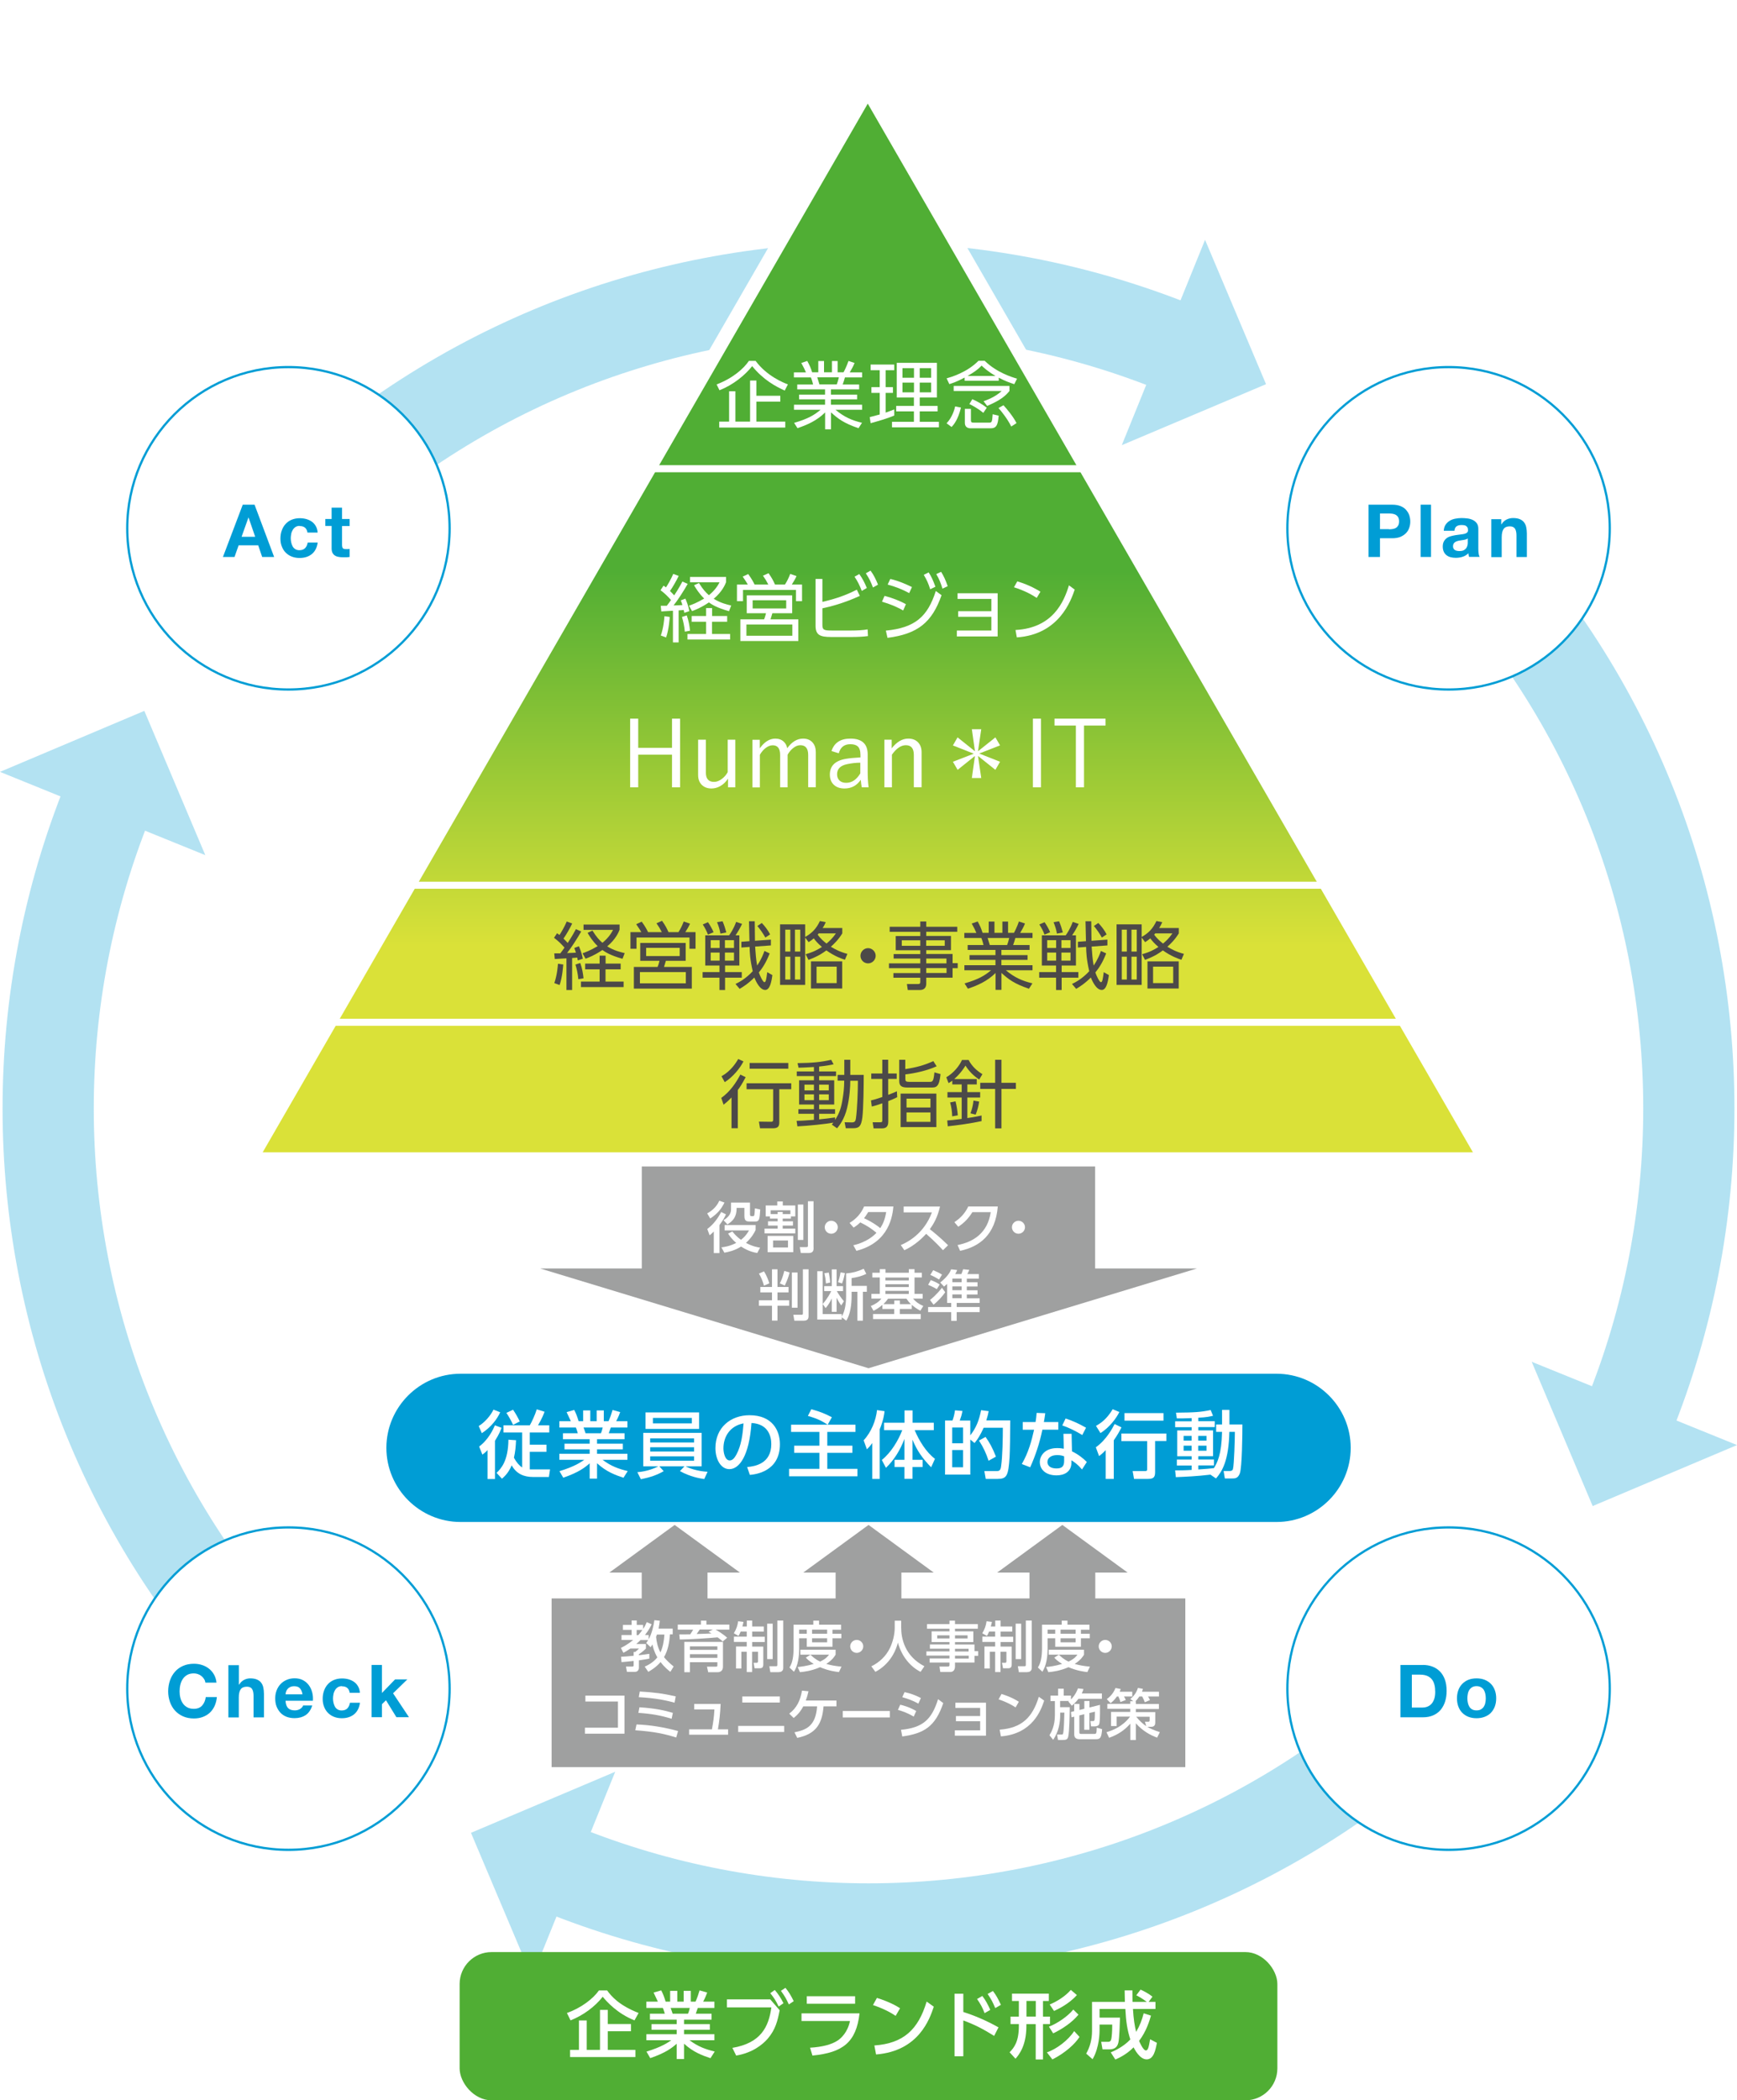 <?xml version="1.0" encoding="UTF-8"?>
<svg id="_レイヤー_2" data-name="レイヤー 2" xmlns="http://www.w3.org/2000/svg" xmlns:xlink="http://www.w3.org/1999/xlink" viewBox="0 0 223.61 270.34">
  <defs>
    <style>
      .cls-1 {
        fill: url(#_名称未設定グラデーション_12);
        filter: url(#drop-shadow-1);
        stroke-width: 1.82px;
      }

      .cls-1, .cls-2, .cls-3, .cls-4 {
        stroke-miterlimit: 10;
      }

      .cls-1, .cls-2, .cls-4 {
        stroke: #fff;
      }

      .cls-5 {
        fill: #4c4948;
      }

      .cls-2 {
        stroke-width: .91px;
      }

      .cls-2, .cls-6, .cls-4 {
        fill: none;
      }

      .cls-7 {
        fill: #009dd5;
      }

      .cls-8 {
        opacity: .3;
      }

      .cls-9, .cls-3 {
        fill: #fff;
      }

      .cls-3 {
        stroke-width: .29px;
      }

      .cls-3, .cls-6 {
        stroke: #009dd5;
      }

      .cls-6 {
        stroke-linejoin: round;
        stroke-width: 11.74px;
      }

      .cls-10 {
        fill: #50ae34;
      }

      .cls-11 {
        fill: #9fa0a0;
      }

      .cls-4 {
        stroke-width: .86px;
      }
    </style>
    <linearGradient id="_名称未設定グラデーション_12" data-name="名称未設定グラデーション 12" x1="111.71" y1="149.23" x2="111.71" y2="11.52" gradientUnits="userSpaceOnUse">
      <stop offset=".2" stop-color="#dae138"/>
      <stop offset=".55" stop-color="#50ae34"/>
    </linearGradient>
    <filter id="drop-shadow-1" x="21.28" y="0" width="180.96" height="159.12" filterUnits="userSpaceOnUse">
      <feOffset dx="0" dy="0"/>
      <feGaussianBlur result="blur" stdDeviation="2.58"/>
      <feFlood flood-color="#9fa0a0" flood-opacity="1"/>
      <feComposite in2="blur" operator="in"/>
      <feComposite in="SourceGraphic"/>
    </filter>
  </defs>
  <g id="_デザイン" data-name="デザイン">
    <g>
      <g>
        <g class="cls-8">
          <g>
            <path class="cls-6" d="M37.13,68c10.31-10.31,22.22-18.04,34.93-23.2,12.71-5.15,26.23-7.73,39.74-7.73s27.03,2.58,39.74,7.73"/>
            <polygon class="cls-7" points="155.13 30.87 144.41 57.3 162.98 49.45 155.13 30.87"/>
          </g>
        </g>
        <g class="cls-8">
          <g>
            <path class="cls-6" d="M37.13,217.35c-10.31-10.31-18.04-22.22-23.2-34.93-5.16-12.71-7.73-26.23-7.73-39.74s2.58-27.03,7.73-39.74"/>
            <polygon class="cls-7" points="0 99.35 26.43 110.07 18.58 91.5 0 99.35"/>
          </g>
        </g>
        <g class="cls-8">
          <g>
            <path class="cls-6" d="M186.48,217.35c-10.31,10.31-22.22,18.04-34.93,23.2-12.71,5.16-26.23,7.73-39.74,7.73s-27.03-2.58-39.74-7.73"/>
            <polygon class="cls-7" points="68.48 254.48 79.2 228.05 60.63 235.91 68.48 254.48"/>
          </g>
        </g>
        <g class="cls-8">
          <g>
            <path class="cls-6" d="M186.48,68c10.31,10.31,18.04,22.22,23.2,34.93,5.16,12.71,7.73,26.23,7.73,39.74s-2.58,27.03-7.73,39.74"/>
            <polygon class="cls-7" points="223.61 186 197.18 175.28 205.03 193.85 223.61 186"/>
          </g>
        </g>
        <circle class="cls-3" cx="37.13" cy="68" r="20.75"/>
        <circle class="cls-3" cx="186.48" cy="68" r="20.75"/>
        <circle class="cls-3" cx="37.13" cy="217.35" r="20.75"/>
        <circle class="cls-3" cx="186.48" cy="217.35" r="20.75"/>
      </g>
      <g>
        <rect class="cls-10" x="59.17" y="251.26" width="105.27" height="19.08" rx="4.11" ry="4.11"/>
        <rect class="cls-11" x="82.62" y="147.39" width="58.36" height="16.93"/>
        <polygon class="cls-11" points="69.53 163.27 154.09 163.27 111.81 176.11 111.81 176.11 69.53 163.27"/>
        <rect class="cls-11" x="71.01" y="205.74" width="81.58" height="21.71"/>
        <rect class="cls-11" x="107.57" y="201.27" width="8.47" height="21.71"/>
        <polygon class="cls-11" points="111.81 196.28 111.81 196.28 120.2 202.41 103.41 202.41 111.81 196.28"/>
        <rect class="cls-11" x="82.61" y="201.27" width="8.47" height="21.71"/>
        <polygon class="cls-11" points="86.85 196.28 86.85 196.28 95.25 202.41 78.45 202.41 86.85 196.28"/>
        <rect class="cls-11" x="132.53" y="201.27" width="8.47" height="21.71"/>
        <polygon class="cls-11" points="136.76 196.28 136.76 196.28 145.16 202.41 128.37 202.41 136.76 196.28"/>
        <path class="cls-7" d="M49.74,186.36c0-5.25,4.29-9.54,9.54-9.54h105.06c5.25,0,9.54,4.29,9.54,9.54s-4.29,9.54-9.54,9.54H59.28c-5.25,0-9.54-4.29-9.54-9.54Z"/>
        <g>
          <path class="cls-9" d="M81.68,260.05c-2.22-.88-3.6-2.44-4.09-3.04-.98,1.26-2.51,2.4-4.14,3.04l-.47-.95c1.85-.65,3.39-1.85,4.12-2.9h1.06c.52.72,1.5,1.9,4.05,2.9l-.53.95ZM81.23,260.52v.93h-2.99v2.4h3.56v.92h-8.41v-.92h1.14v-3.79h1v3.79h1.71v-5.15h1v1.82h2.99Z"/>
          <path class="cls-9" d="M91.47,264.92c-1.02-.34-2.21-.76-3.41-1.87v1.98h-.95v-1.97c-.6.53-1.41,1.17-3.4,1.85l-.49-.84c1.95-.59,2.76-1.16,3.19-1.46h-3.2v-.78h3.9v-.57h-3.24v-.73h3.24v-.57h-3.44v-.77h1.91c-.04-.15-.17-.58-.25-.74h-2.12v-.81h1.48c-.07-.14-.37-.78-.55-1.17l.98-.28c.24.45.38.83.57,1.45h.58v-1.39h.92v1.39h.82v-1.39h.92v1.39h.61c.18-.39.41-1.05.52-1.45l.98.28c-.03.08-.24.67-.52,1.17h1.45v.81h-2.14c-.05.12-.23.63-.26.74h2.03v.77h-3.54v.57h3.32v.73h-3.32v.57h3.91v.78h-3.2c1.11.83,2.08,1.17,3.24,1.45l-.55.86ZM88.57,259.19c.07-.15.14-.36.23-.74h-2.47c.05.1.22.62.26.74h1.98Z"/>
          <path class="cls-9" d="M99.16,257.35l1.21,1.4c-.26,1.31-.52,2.47-1.54,3.66-.68.78-1.99,1.83-4.06,2.17l-.49-.99c3.68-.62,4.68-2.71,5.02-5.21h-5.72v-1.03h5.59ZM99.75,256.15c.46.54.75.99,1.11,1.69l-.62.43c-.35-.73-.58-1.1-1.08-1.72l.58-.41ZM101.11,255.86c.43.52.7.97,1.07,1.72l-.63.42c-.34-.75-.55-1.11-1.02-1.75l.58-.39Z"/>
          <path class="cls-9" d="M110.65,259.16c-.43,3.71-2.15,5.04-6.06,5.42l-.31-1.01c1.64-.1,2.76-.42,3.5-.89.52-.32,1.36-1.14,1.64-2.55h-6.24v-.98h7.48ZM110.08,256.94v.97h-6.22v-.97h6.22Z"/>
          <path class="cls-9" d="M115.3,259.47c-.6-.41-1.52-.92-2.92-1.39l.51-.92c1.58.49,2.53,1.04,2.98,1.33l-.57.98ZM112.57,263.28c3.74-.27,5.64-2.04,6.72-5.65l.92.66c-.51,1.52-1.9,5.71-7.43,6.15l-.22-1.16Z"/>
          <path class="cls-9" d="M127.98,262.05c-1.53-.95-2.49-1.44-3.97-1.99v4.61h-1.13v-8.05h1.13v2.35c2.21.7,3.9,1.63,4.53,1.98l-.56,1.1ZM126.46,256.91c.43.56.72,1.11,1.02,1.79l-.73.42c-.28-.74-.53-1.18-.97-1.82l.68-.39ZM127.82,256.27c.4.5.66.99,1.03,1.78l-.73.42c-.33-.79-.51-1.13-.98-1.82l.68-.38Z"/>
          <path class="cls-9" d="M133.33,265.08v-4.55h-1.2v.26c0,2.56-.98,3.71-1.4,4.2l-.76-.83c.61-.63,1.19-1.4,1.19-3.39v-.24h-1.07v-.96h1.07v-2.01h-.88v-.95h4.74v.95h-.75v2.01h.9v.96h-.9v4.55h-.95ZM132.14,257.55v2.01h1.2v-2.01h-1.2ZM138.97,262.18c-.59.92-1.83,2.05-3.49,2.9l-.71-.91c1.25-.42,2.78-1.59,3.51-2.74l.69.75ZM138.83,259.32c-.77.95-2.04,1.83-3.25,2.4l-.55-.86c1.08-.4,2.42-1.33,3.14-2.2l.66.65ZM138.63,256.79c-1.03,1.17-2.48,1.84-2.94,2.05l-.56-.83c.96-.4,2.02-1.07,2.72-1.88l.78.66Z"/>
          <path class="cls-9" d="M142.98,264.18c.37-.16,1.6-.68,2.53-1.67-.4-1.27-.55-2.27-.64-3.93h-3.32v1.12h2.63c-.02.71-.07,2.58-.2,3.17-.08.33-.23.91-1.17.91h-.88l-.17-.97h.92c.3,0,.37-.26.39-.41.05-.26.11-.8.11-1.81h-1.63v.78c0,.13,0,2.17-.9,3.68l-.82-.72c.51-.9.75-1.87.75-2.91v-3.75h4.23c0-.32-.03-1.36-.03-1.48h1c0,.36,0,.58.02,1.48h1.83c-.58-.43-.98-.66-1.35-.85l.55-.73c.43.19,1.14.58,1.53.91l-.49.67h.88v.91h-2.9c.08,1.31.21,2.16.41,2.95.5-.85.75-1.55.97-2.39l.94.3c-.19.64-.58,2-1.53,3.25.02.05.51,1.23.87,1.23.29,0,.37-.42.55-1.44l.87.46c-.17.93-.41,2.13-1.32,2.13s-1.58-1.36-1.68-1.55c-.92.94-1.95,1.4-2.35,1.57l-.59-.92Z"/>
        </g>
        <g>
          <path class="cls-9" d="M61.63,183.55c.74-.45,1.49-1.28,1.9-2.11l.86.34c-.37.84-1.14,1.89-2.36,2.69l-.4-.91ZM64.56,183.79c-.1.27-.29.8-.84,1.66v4.92h-.96v-3.72c-.33.35-.46.43-.66.58l-.42-1.04c.69-.49,1.51-1.47,2.03-2.73l.86.32ZM66.43,185.39c-.03.76-.09,1.47-.27,2.24.31.58.71,1.04,1.06,1.25v-4.5h-2.41v-.92h3.39c.25-.41.68-1.35.9-2.06l1,.31c-.1.29-.31.84-.84,1.75h1.45v.92h-2.51v1.57h2.15v.92h-2.15v2.26h2.61l-.15.98h-2.03c-1.17,0-2.14-.39-2.76-1.5-.42,1.01-.98,1.48-1.25,1.72l-.7-.75c.6-.56,1.5-1.55,1.53-4.27l1,.07ZM66.05,181.46c.3.42.63,1.01.86,1.5l-.86.44c-.23-.52-.6-1.16-.86-1.54l.86-.41Z"/>
          <path class="cls-9" d="M80.27,190.21c-1.02-.34-2.21-.76-3.41-1.87v1.98h-.95v-1.97c-.6.53-1.41,1.17-3.4,1.85l-.49-.84c1.95-.59,2.76-1.16,3.19-1.46h-3.2v-.78h3.9v-.57h-3.24v-.73h3.24v-.57h-3.44v-.77h1.91c-.04-.15-.17-.58-.25-.74h-2.12v-.81h1.48c-.07-.14-.37-.78-.55-1.17l.98-.28c.24.45.38.83.57,1.45h.58v-1.39h.92v1.39h.82v-1.39h.92v1.39h.61c.18-.39.41-1.05.52-1.45l.98.28c-.03.08-.24.67-.52,1.17h1.45v.81h-2.14c-.05.12-.23.63-.26.74h2.03v.77h-3.54v.57h3.32v.73h-3.32v.57h3.91v.78h-3.2c1.11.83,2.08,1.17,3.24,1.45l-.55.86ZM77.36,184.48c.07-.15.14-.36.23-.74h-2.47c.05.1.22.62.26.74h1.98Z"/>
          <path class="cls-9" d="M90.63,190.37c-.55-.08-1.77-.28-3.1-1.02l.58-.61h-3.23l.56.62c-.86.5-1.79.81-2.94,1.04l-.45-.91c1.24-.09,2.23-.51,2.7-.75h-1.94v-4.31h7.51v4.31h-2.05c.39.21,1.42.62,2.82.7l-.43.93ZM90,181.8v2.12h-6.9v-2.12h6.9ZM83.7,185.14v.53h5.65v-.53h-5.65ZM83.7,186.28v.55h5.65v-.55h-5.65ZM83.7,187.45v.56h5.65v-.56h-5.65ZM84.05,182.51v.7h5.01v-.7h-5.01Z"/>
          <path class="cls-9" d="M96.19,188.83c1-.09,3.1-.43,3.1-2.96,0-1.05-.43-2.6-2.55-2.71-.29,4.2-1.55,5.94-2.85,5.94-1.09,0-1.79-1.25-1.79-2.71,0-2.65,1.96-4.23,4.39-4.23,2.93,0,3.91,1.96,3.91,3.73,0,3.56-3.2,3.89-3.87,3.95l-.35-1.02ZM93.13,186.43c0,.55.2,1.55.81,1.55.36,0,.62-.32.85-.74.64-1.17.82-2.61.93-4.03-1.7.31-2.59,1.66-2.59,3.22Z"/>
          <path class="cls-9" d="M106.55,183.38c-.73-.46-1.21-.75-2.55-1.13l.44-.86c1.16.31,1.83.6,2.65,1.03l-.54.96h3.58v.93h-3.63v1.77h3.23v.92h-3.23v2.06h3.88v.96h-8.8v-.96h3.91v-2.06h-3.25v-.92h3.25v-1.77h-3.65v-.93h4.7Z"/>
          <path class="cls-9" d="M112.29,185.74c-.3.42-.5.62-.69.81l-.42-1.16c.98-1.05,1.59-2.58,1.72-3.89l.97.14c-.04.39-.13,1.12-.62,2.33v6.39h-.96v-4.62ZM113.53,187.91c1.2-.96,2.13-2.54,2.62-3.83h-2.34v-.95h2.63v-1.59h1.04v1.59h2.73v.95h-2.46c.54,1.31,1.47,2.84,2.61,3.69l-.49,1.09c-1.13-1.15-1.83-2.16-2.4-3.55v2.59h1.3v.93h-1.3v1.52h-1.04v-1.52h-1.27v-.93h1.27v-2.69c-.53,1.4-1.3,2.69-2.38,3.72l-.54-1.03Z"/>
          <path class="cls-9" d="M127.28,181.62c-.07.36-.12.6-.31,1.21h3.08c0,1.82-.04,4.01-.08,4.7-.16,2.46-.36,2.83-1.59,2.83h-1.48l-.18-1.01h1.5c.34,0,.57,0,.65-.58.19-1.29.23-3.67.23-5h-2.47c-.44.97-.73,1.43-1.17,1.97l-.55-.45v4.51h-3.25v-6.96h.96c.14-.4.23-.69.32-1.31l.96.08c-.11.57-.17.75-.35,1.24h1.36v1.9c.77-.99,1.14-1.96,1.39-3.24l.99.13ZM123.98,183.74h-1.4v2.03h1.4v-2.03ZM123.98,186.64h-1.4v2.22h1.4v-2.22ZM127.26,188.01c-.32-.96-.64-1.67-1.23-2.59l.84-.47c.51.71.9,1.41,1.34,2.54l-.95.53Z"/>
          <path class="cls-9" d="M136.24,183.03v.99h-2.05c-.36,1.73-.88,3.31-1.57,4.84l-1.08-.42c.85-1.46,1.25-2.94,1.58-4.41h-1.46v-.99h1.65c.07-.42.11-.74.14-1.18l1.11.04c-.08.59-.11.79-.18,1.14h1.85ZM138,186.81c.79.37,1.5.94,1.91,1.37l-.62.96c-.52-.62-.94-.92-1.36-1.18v.29c0,1.21-.95,1.65-1.91,1.65-1.44,0-2.16-.79-2.16-1.71,0-.78.61-1.8,2.23-1.8.4,0,.68.05.86.08l-.05-1.92h1.05l.05,2.25ZM136.99,187.45c-.19-.07-.44-.16-.89-.16-.82,0-1.26.39-1.26.89,0,.17.06.83,1.19.83.75,0,.96-.35.96-.98v-.58ZM139.33,184.71c-.98-.58-1.63-.9-2.58-1.24l.43-.89c1,.34,1.62.62,2.63,1.19l-.48.93Z"/>
          <path class="cls-9" d="M144.1,181.74c-.35.74-1.23,1.96-2.43,2.72l-.58-.93c.57-.32,1.36-.82,2.15-2.14l.87.36ZM144.37,183.73c-.19.37-.48.94-.99,1.66v4.97h-1.04v-3.71c-.37.39-.59.57-.85.77l-.42-1.13c1.38-.98,2.18-2.53,2.42-3l.87.43ZM150.15,184.51v.97h-1.45v4.04c0,.75-.35.84-1.01.84h-1.7l-.18-1.01h1.57c.21,0,.3-.03.3-.25v-3.61h-3.32v-.97h5.78ZM149.78,181.89v.97h-5.02v-.97h5.02Z"/>
          <path class="cls-9" d="M155.8,189.81c-1.72.21-3.25.27-4.43.32l-.09-.87c.55,0,1.14,0,2.13-.06v-.57h-1.91v-.76h1.91v-.43h-1.86v-3.32h1.86v-.42h-2.13v-.76h2.13v-.41c-.9.04-1.45.04-1.91.04l-.11-.74c2.4-.02,3.17-.07,4.46-.34l.31.74c-.38.09-.81.2-1.9.25v.45h2.12v.76h-2.12v.42h1.9v3.32h-1.9v.43h2.02v.76h-2.02v.52c.95-.06,1.49-.11,2.01-.17.42-.68.99-1.72,1.05-4.67h-.76v-.95h.76v-1.88h.95v1.88h1.67c0,1.12-.04,5.49-.33,6.29-.25.66-.62.66-1.03.66h-.9l-.16-.96h.77c.35,0,.41-.17.43-.25.16-.54.25-4.06.25-4.79h-.71c-.08,3.72-.93,5.09-1.72,6l-.74-.51ZM152.37,184.82v.61h1.03v-.61h-1.03ZM152.37,186.08v.65h1.03v-.65h-1.03ZM154.25,184.82v.61h1.07v-.61h-1.07ZM154.25,186.08v.65h1.07v-.65h-1.07Z"/>
        </g>
        <g>
          <path class="cls-7" d="M26.26,216.1c-.09-.14-.2-.27-.33-.37-.13-.11-.28-.19-.45-.25-.17-.06-.34-.09-.52-.09-.33,0-.62.06-.85.19-.23.13-.42.3-.57.52-.15.22-.25.46-.32.74-.07.28-.1.56-.1.86s.03.56.1.83c.07.27.17.51.32.72.14.21.33.38.57.51.23.13.52.19.85.19.45,0,.81-.14,1.06-.42.25-.28.41-.64.47-1.09h1.43c-.04.42-.14.8-.29,1.14-.16.34-.36.63-.62.87s-.56.42-.91.55c-.35.13-.73.19-1.14.19-.52,0-.98-.09-1.39-.27-.41-.18-.76-.43-1.04-.74s-.5-.68-.65-1.11-.23-.88-.23-1.37.08-.97.23-1.4.37-.81.65-1.13c.28-.32.63-.57,1.04-.75.41-.18.88-.27,1.39-.27.37,0,.72.05,1.05.16s.63.26.89.47c.26.2.48.46.65.76s.28.65.32,1.04h-1.43c-.02-.17-.08-.33-.17-.47Z"/>
          <path class="cls-7" d="M30.75,214.3v2.54h.03c.17-.28.39-.49.65-.62.26-.13.52-.19.77-.19.36,0,.65.05.88.15.23.1.41.23.54.41.13.17.23.38.28.63s.08.52.08.83v3h-1.34v-2.75c0-.4-.06-.7-.19-.9-.13-.2-.35-.3-.67-.3-.36,0-.63.11-.79.33-.16.22-.25.57-.25,1.07v2.56h-1.34v-6.73h1.34Z"/>
          <path class="cls-7" d="M37.09,219.86c.2.2.49.29.87.29.27,0,.5-.07.7-.2s.31-.28.36-.43h1.18c-.19.58-.48,1-.87,1.25s-.86.38-1.41.38c-.38,0-.73-.06-1.04-.18-.31-.12-.57-.3-.78-.52-.21-.23-.38-.5-.5-.81s-.17-.66-.17-1.04.06-.7.18-1.02c.12-.31.29-.59.51-.82.22-.23.48-.41.79-.54.31-.13.64-.2,1.01-.2.42,0,.78.08,1.08.24.31.16.56.38.76.65.2.27.34.58.43.92.09.35.12.71.09,1.08h-3.52c.02.43.13.75.33.94ZM38.6,217.3c-.16-.18-.4-.26-.73-.26-.21,0-.39.04-.53.11s-.25.16-.34.27-.14.22-.18.34c-.03.12-.06.23-.06.32h2.18c-.06-.34-.17-.6-.33-.77Z"/>
          <path class="cls-7" d="M44.01,217.03c-.21,0-.39.05-.54.15-.14.1-.26.22-.35.38-.09.15-.16.32-.19.51-.04.19-.06.37-.06.55s.02.36.06.54.1.35.18.5c.08.15.2.27.34.36.14.09.32.14.53.14.32,0,.57-.09.74-.27s.28-.42.33-.72h1.29c-.09.65-.34,1.14-.75,1.48s-.95.51-1.59.51c-.36,0-.7-.06-1-.18-.31-.12-.56-.29-.78-.51s-.38-.48-.5-.79c-.12-.3-.18-.64-.18-1s.05-.73.17-1.05c.11-.32.27-.6.49-.84.21-.24.47-.42.78-.55.31-.13.66-.2,1.06-.2.29,0,.57.04.83.11.27.08.51.19.72.34.21.15.38.35.51.58.13.23.21.5.23.82h-1.31c-.09-.56-.42-.84-.99-.84Z"/>
          <path class="cls-7" d="M49.17,214.3v3.61l1.69-1.75h1.58l-1.84,1.79,2.05,3.08h-1.62l-1.34-2.18-.52.5v1.68h-1.34v-6.73h1.34Z"/>
        </g>
        <g>
          <path class="cls-7" d="M183.18,214.3c.43,0,.84.07,1.21.21s.7.35.97.62c.27.28.49.62.64,1.04.15.42.23.9.23,1.46,0,.49-.06.94-.19,1.36-.13.42-.32.77-.57,1.08-.25.3-.57.54-.95.71-.38.17-.83.26-1.34.26h-2.9v-6.73h2.9ZM183.08,219.79c.21,0,.42-.03.62-.1.2-.07.38-.18.54-.34.16-.16.28-.37.38-.63.09-.26.14-.57.14-.94,0-.34-.03-.65-.1-.92s-.17-.51-.33-.7c-.15-.19-.35-.34-.6-.45-.25-.1-.55-.16-.92-.16h-1.06v4.24h1.32Z"/>
          <path class="cls-7" d="M187.74,217.54c.12-.32.29-.59.51-.81.22-.22.48-.4.79-.52s.65-.18,1.04-.18.73.06,1.04.18c.31.12.58.3.8.52s.39.49.51.81c.12.32.18.67.18,1.06s-.06.74-.18,1.06c-.12.31-.29.58-.51.81s-.49.39-.8.51c-.31.12-.66.18-1.04.18s-.73-.06-1.04-.18c-.31-.12-.57-.29-.79-.51-.22-.22-.39-.49-.51-.81-.12-.31-.18-.67-.18-1.06s.06-.74.18-1.06ZM188.96,219.17c.04.19.1.35.19.5.09.15.21.27.36.35.15.09.34.13.57.13s.42-.04.57-.13c.15-.09.28-.21.37-.35.09-.15.16-.31.19-.5.04-.19.06-.38.06-.57s-.02-.39-.06-.58c-.04-.19-.1-.35-.19-.5-.09-.14-.21-.26-.37-.35-.15-.09-.34-.14-.57-.14s-.42.05-.57.14c-.15.09-.27.21-.36.35-.09.14-.16.31-.19.5-.04.19-.06.38-.06.58s.02.39.06.57Z"/>
        </g>
        <g>
          <path class="cls-7" d="M32.77,64.96l2.52,6.73h-1.54l-.51-1.5h-2.52l-.53,1.5h-1.49l2.55-6.73h1.52ZM32.85,69.09l-.85-2.47h-.02l-.88,2.47h1.74Z"/>
          <path class="cls-7" d="M38.57,67.69c-.21,0-.39.05-.54.15-.14.1-.26.22-.35.38-.09.15-.16.32-.19.51-.04.19-.06.37-.06.55s.02.36.06.54.1.35.18.5c.08.15.2.27.34.36.14.09.32.14.53.14.32,0,.57-.09.74-.27s.28-.42.33-.72h1.29c-.09.65-.34,1.14-.75,1.48s-.95.51-1.59.51c-.36,0-.7-.06-1-.18-.31-.12-.56-.29-.78-.51s-.38-.48-.5-.79c-.12-.3-.18-.64-.18-1s.05-.73.17-1.05c.11-.32.27-.6.49-.84.21-.24.47-.42.78-.55.31-.13.66-.2,1.06-.2.29,0,.57.04.83.11.27.08.51.19.72.34.21.15.38.35.51.58.13.23.21.5.23.82h-1.31c-.09-.56-.42-.84-.99-.84Z"/>
          <path class="cls-7" d="M45.01,66.81v.9h-.98v2.41c0,.23.04.38.11.45.08.08.23.11.45.11.08,0,.15,0,.22,0,.07,0,.14-.02.2-.03v1.04c-.11.02-.24.03-.38.04-.14,0-.27,0-.41,0-.21,0-.4-.01-.59-.04-.19-.03-.35-.08-.49-.17-.14-.08-.25-.2-.33-.35-.08-.15-.12-.35-.12-.59v-2.88h-.81v-.9h.81v-1.46h1.34v1.46h.98Z"/>
        </g>
        <g>
          <path class="cls-7" d="M179.21,64.96c.42,0,.78.06,1.08.18.3.12.54.28.72.49s.32.43.41.69c.08.26.13.52.13.8s-.04.54-.13.8c-.08.26-.22.49-.41.69s-.43.36-.72.49c-.3.12-.65.18-1.08.18h-1.56v2.41h-1.48v-6.73h3.04ZM178.8,68.13c.17,0,.33-.01.49-.04.16-.03.3-.07.42-.15.12-.07.21-.17.29-.31.07-.13.11-.31.11-.52s-.04-.39-.11-.52c-.07-.13-.17-.23-.29-.31-.12-.07-.26-.12-.42-.15-.16-.02-.32-.04-.49-.04h-1.15v2.02h1.15Z"/>
          <path class="cls-7" d="M184.22,64.96v6.73h-1.34v-6.73h1.34Z"/>
          <path class="cls-7" d="M185.86,68.31c.02-.31.1-.58.24-.78.14-.21.31-.37.53-.5.21-.13.45-.22.72-.27.27-.05.54-.08.81-.08.25,0,.49.02.75.05.25.03.48.1.69.2s.38.24.51.42c.13.18.2.42.2.71v2.54c0,.22.01.43.04.63.02.2.07.35.13.45h-1.36c-.02-.08-.05-.15-.06-.23s-.03-.16-.03-.24c-.21.22-.47.37-.75.46s-.58.13-.89.13c-.23,0-.45-.03-.65-.08s-.38-.14-.53-.26c-.15-.12-.27-.27-.35-.45-.08-.18-.13-.4-.13-.65,0-.28.05-.5.15-.68.1-.18.22-.32.38-.43.15-.11.33-.19.53-.24.2-.05.4-.1.6-.13.2-.03.4-.06.59-.08.19-.02.37-.05.52-.08.15-.04.27-.09.36-.17s.13-.18.12-.32c0-.14-.02-.26-.07-.34-.05-.08-.11-.15-.19-.2-.08-.05-.17-.08-.27-.09-.1-.02-.22-.02-.33-.02-.26,0-.47.06-.62.17-.15.11-.24.3-.26.57h-1.34ZM188.95,69.3c-.06.05-.13.09-.21.12s-.18.05-.27.07c-.1.02-.2.03-.31.05s-.21.03-.32.05c-.1.02-.2.04-.3.08s-.18.07-.25.13c-.07.05-.13.12-.17.2-.04.08-.07.19-.07.31s.02.22.07.3c.04.08.1.15.18.19.08.05.16.08.26.1.1.02.2.03.31.03.26,0,.47-.04.61-.13.14-.09.25-.19.32-.32.07-.12.11-.25.13-.37.02-.13.02-.23.02-.3v-.5Z"/>
          <path class="cls-7" d="M193.26,66.81v.68h.03c.17-.28.39-.49.66-.62.27-.13.55-.19.83-.19.36,0,.65.05.88.15.23.1.41.23.54.41.13.17.23.38.28.63s.08.52.08.83v3h-1.34v-2.75c0-.4-.06-.7-.19-.9-.13-.2-.35-.3-.67-.3-.36,0-.63.11-.79.33-.16.22-.25.57-.25,1.07v2.56h-1.34v-4.88h1.27Z"/>
        </g>
        <polygon class="cls-1" points="111.71 11.52 111.71 11.52 32.24 149.23 191.19 149.23 111.71 11.52"/>
        <line class="cls-4" x1="36.94" y1="149.23" x2="186.67" y2="149.23"/>
        <g>
          <line class="cls-2" x1="82.17" y1="60.33" x2="141.44" y2="60.33"/>
          <line class="cls-2" x1="51.89" y1="113.94" x2="171.78" y2="113.94"/>
          <line class="cls-2" x1="42.25" y1="131.58" x2="181.36" y2="131.58"/>
        </g>
        <g>
          <path class="cls-9" d="M92.25,49.48c2.07-.78,3.5-2.04,4.16-3.03h.86c1.45,1.96,3.57,2.8,4.16,3.03l-.41.79c-1.22-.55-2.76-1.39-4.19-3.14-.91,1.15-2.43,2.41-4.21,3.1l-.37-.75ZM100.45,51.7h-3.08v2.57h3.72v.76h-8.5v-.76h1.27v-3.91h.81v3.91h1.89v-5.29h.81v1.96h3.08v.77Z"/>
          <path class="cls-9" d="M110.53,55.12c-1.89-.64-2.66-1.23-3.55-2.04v2.18h-.76v-2.17c-1.08,1.07-2.34,1.61-3.56,2.02l-.43-.68c1.82-.53,2.61-1.02,3.41-1.69h-3.43v-.65h4v-.69h-3.34v-.61h3.34v-.67h-3.58v-.63h2.04c-.04-.17-.13-.55-.28-.91h-2.19v-.65h1.55c-.18-.44-.24-.54-.6-1.21l.77-.26c.3.55.46.91.63,1.46h.79v-1.45h.74v1.45h1.02v-1.45h.73v1.45h.76c.09-.15.41-.79.64-1.46l.78.26c-.17.44-.36.76-.62,1.21h1.59v.65h-2.21c-.12.43-.13.47-.29.91h2.12v.63h-3.63v.67h3.37v.61h-3.37v.69h4.01v.65h-3.43c1.13.94,2.11,1.37,3.42,1.68l-.46.71ZM107.72,49.48c.1-.28.17-.49.27-.91h-2.78c.08.27.22.71.28.91h2.23Z"/>
          <path class="cls-9" d="M115.13,53.48c-.94.41-2.29.78-3.05.99l-.12-.78c.33-.08.86-.23,1.29-.34v-2.78h-1.07v-.74h1.07v-2.18h-1.17v-.73h3.04v.73h-1.11v2.18h.94v.74h-.94v2.54c.47-.16.76-.28,1.11-.41v.78ZM120.61,46.7v4.47h-2.21v1.08h2.3v.7h-2.3v1.34h2.47v.71h-6.04v-.71h2.82v-1.34h-2.28v-.7h2.28v-1.08h-2.21v-4.47h5.16ZM117.66,47.39h-1.48v1.23h1.48v-1.23ZM117.66,49.25h-1.48v1.25h1.48v-1.25ZM119.87,47.39h-1.47v1.23h1.47v-1.23ZM119.87,49.25h-1.47v1.25h1.47v-1.25Z"/>
          <path class="cls-9" d="M128.57,49.01h-4.39v-.41c-1,.54-1.64.74-1.97.84l-.35-.74c.56-.16,2.62-.75,4.1-2.26h.8c1.54,1.5,3.48,2.1,4.17,2.3l-.36.71c-.6-.2-1.25-.43-2-.84v.4ZM121.86,54.48c.78-.82,1.04-1.9,1.1-2.17l.75.15c-.38,1.54-.89,2.16-1.21,2.5l-.65-.48ZM129.95,49.68v.65c-.51.62-1.11,1.17-2.87,1.92l-.46-.61c.39-.14,1.48-.52,2.33-1.31h-6.18v-.65h7.18ZM124.99,52.63v1.44c0,.31.12.33.36.33h1.96c.36,0,.41-.03.48-1.08l.77.18c-.1,1.27-.31,1.63-1.05,1.63h-2.55c-.44,0-.75-.21-.75-.7v-1.8h.78ZM128.16,48.39c-1-.58-1.52-1.07-1.79-1.33-.47.5-1.05.9-1.81,1.33h3.59ZM126.59,53.15c-.72-.61-1.53-1.02-1.8-1.14l.38-.63c.64.28,1.35.69,1.86,1.1l-.45.67ZM130.18,54.9c-.46-.96-1.29-1.99-1.64-2.38l.64-.36c.4.43,1.25,1.44,1.68,2.3l-.68.44Z"/>
        </g>
        <g>
          <path class="cls-9" d="M93.27,154.78c-.42.85-.93,1.46-1.84,2.06l-.39-.66c.3-.16,1.14-.66,1.56-1.63l.67.24ZM93.45,156.31c-.08.19-.28.64-.83,1.37v3.61h-.73v-2.77c-.27.27-.41.37-.54.48l-.3-.81c.77-.57,1.35-1.34,1.79-2.19l.61.3ZM94.27,158.49c.15.19.48.64,1.12,1.09.63-.49.89-.96,1.03-1.21h-3.14v-.69h3.99v.65c-.16.33-.47.93-1.24,1.65.9.47,1.53.57,1.82.61l-.37.69c-.39-.07-1.12-.21-2.08-.83-.82.52-1.6.69-2.15.79l-.38-.69c.37-.04,1.04-.13,1.91-.57-.59-.49-.88-.94-1.05-1.2l.56-.28ZM96.55,154.78v1.43c0,.24,0,.33.23.33.25,0,.3,0,.33-.17.04-.18.06-.63.07-.84l.69.15c-.08,1.22-.11,1.55-.63,1.55h-.71c-.38,0-.7-.04-.7-.69v-1.07h-1c0,1.19-.46,1.66-1.18,2.13l-.51-.54c.21-.13.79-.48.93-1.08.04-.15.04-.25.04-1.19h2.44Z"/>
          <path class="cls-9" d="M101.83,156.85h-1.07v.35h1.32v.55h-1.32v.39h1.62v.61h-3.96v-.61h1.69v-.39h-1.24v-.55h1.24v-.35h-.99v-.28h-.55v-1.41h1.49v-.52h.71v.52h1.61v1.41h-.56v.28ZM102.12,159.08v2.09h-3.3v-2.09h3.3ZM101.75,156.27v-.49h-2.54v.49h.9v-.28h.65v.28h.98ZM101.44,159.67h-1.92v.9h1.92v-.9ZM103.42,155.04v4.56h-.71v-4.56h.71ZM104.74,160.58c0,.26,0,.7-.61.7h-1.04l-.13-.76h.85c.2,0,.2-.08.2-.21v-5.69h.72v5.95Z"/>
          <path class="cls-9" d="M107.85,157.96c0,.45-.37.84-.84.84s-.84-.38-.84-.84.39-.83.84-.83.84.37.84.83Z"/>
          <path class="cls-9" d="M109.38,157.4c.85-.52,1.46-1.19,1.86-2.11h3.77c-.11,1.12-.47,4.61-4.76,5.71l-.4-.72c1.78-.4,2.71-1.31,2.98-1.6-.58-.49-1.14-.88-2.08-1.34-.2.18-.4.38-.86.67l-.52-.6ZM111.77,156.01c-.25.42-.4.61-.54.79.3.14,1.27.6,2.09,1.28.36-.55.61-1.14.76-2.07h-2.31Z"/>
          <path class="cls-9" d="M121.01,155.3c-.33,1.44-.85,2.27-1.31,2.92.4.3,1.29,1.02,2.35,2.06l-.66.64c-.33-.36-.94-1.03-2.16-2.11-.97,1.06-1.95,1.72-2.81,2.11l-.46-.66c.84-.36,2.97-1.42,4.01-4.21h-3.64v-.75h4.68Z"/>
          <path class="cls-9" d="M123.29,160.25c2.05-.41,3.85-1.55,4.25-4.23h-2.36c-.47.74-.98,1.33-1.82,1.88l-.5-.59c.82-.54,1.38-1.17,1.79-2.02h3.8c-.3,3.67-2.37,5.18-4.85,5.71l-.33-.74Z"/>
          <path class="cls-9" d="M131.95,157.96c0,.45-.37.84-.84.84s-.84-.38-.84-.84.39-.83.84-.83.84.37.84.83Z"/>
          <path class="cls-9" d="M99.38,163.38h.71v2.27h1.42v.7h-1.42v1.02h1.5v.7h-1.5v1.91h-.71v-1.91h-1.68v-.7h1.68v-1.02h-1.5v-.7h1.5v-2.27ZM98.35,163.64c.33.51.55,1.1.69,1.54l-.69.3c-.2-.68-.36-1.06-.65-1.55l.65-.29ZM101.65,163.79c-.19.71-.3.97-.62,1.68l-.64-.28c.14-.27.35-.7.58-1.61l.69.21ZM101.94,163.79h.73v4.53h-.73v-4.53ZM103.35,163.38h.74v6c0,.35-.1.61-.63.61h-1.2l-.13-.76h1.07c.15,0,.16-.08.16-.19v-5.65Z"/>
          <path class="cls-9" d="M108.92,163.91c.92-.09,1.42-.23,2.27-.6l.33.66c-.63.3-1.26.45-1.89.54v1h1.96v.76h-.51v3.72h-.71v-3.72h-.74v.56c0,.96-.14,2.35-.69,3.16l-.58-.44v.29h-3.15v-6.22h.7v4.22c.64-.73.98-1.41,1.1-1.66h-.91v-.64h.98v-2.15h.62v2.15h.83v.64h-.81c.27.46.57.9.92,1.31l-.35.54c-.18-.26-.34-.5-.59-.99v1.81h-.62v-1.72c-.34.71-.62,1.04-.8,1.24l-.37-.53v1.3h2.45v.33c.45-.76.56-1.79.56-2.64v-2.92ZM106.33,165.19c-.05-.56-.08-.76-.21-1.31l.57-.08c.05.24.15.75.18,1.28l-.54.12ZM107.88,165.03c.11-.29.24-.7.33-1.26l.56.1c-.04.22-.18.83-.37,1.33l-.52-.17Z"/>
          <path class="cls-9" d="M117.37,168.48h-1.53v.65h2.69v.66h-6.14v-.66h2.72v-.65h-1.52v-.52c-.45.38-.72.55-1.14.76l-.35-.62c.52-.2,1.05-.53,1.36-.95h-1.28v-.61h1.08v-2.11h-.96v-.61h.96v-.46h.73v.46h3.01v-.46h.73v.46h.94v.61h-.94v2.11h1.05v.61h-1.24c.4.46.73.68,1.32.95l-.38.61c-.54-.3-.81-.5-1.1-.76v.52ZM117.26,167.86c-.21-.21-.34-.36-.57-.7h-2.37c-.19.28-.33.44-.59.7h1.39v-.47h.73v.47h1.42ZM116.99,164.44h-3.01v.37h3.01v-.37ZM116.99,165.3h-3.01v.36h3.01v-.36ZM116.99,166.15h-3.01v.4h3.01v-.4Z"/>
          <path class="cls-9" d="M121.93,165.26c-.14.13-.21.19-.4.34l-.49-.52c1.07-.86,1.31-1.46,1.4-1.7l.78.09c-.06.15-.11.28-.25.52h.79c.06-.13.18-.46.23-.62l.79.08c-.07.18-.15.36-.25.54h1.48v.59h-1.55v.47h1.38v.54h-1.38v.49h1.38v.54h-1.38v.49h1.66v.6h-2.96v.52h2.96v.66h-2.96v1.12h-.71v-1.12h-2.97v-.66h2.97v-.52h-.52v-2.44ZM119.82,164.76c.52.21.69.28,1.15.57l-.37.6c-.42-.26-.95-.49-1.12-.55l.34-.61ZM119.72,167.33c.2-.16.9-.73,1.54-1.58l.42.58c-.3.45-.88,1.11-1.5,1.6l-.45-.59ZM120.13,163.49c.44.18.78.35,1.14.57l-.38.63c-.23-.14-.67-.4-1.13-.59l.37-.6ZM122.6,164.57v.47h1.19v-.47h-1.19ZM122.6,165.58v.49h1.19v-.49h-1.19ZM122.6,166.61v.49h1.19v-.49h-1.19Z"/>
        </g>
        <g>
          <path class="cls-9" d="M82.97,214.53c.27-.12,1.07-.47,1.65-1.2-.45-.8-.57-1.38-.63-1.67-.08.13-.11.19-.23.36l-.57-.54c.11-.16.16-.23.25-.38h-.99c-.11.11-.25.26-.54.51h1.24v.59c-.37.35-.57.51-.9.72v.13c.15-.02,1.28-.16,1.34-.18v.62c-.3.06-.58.11-1.34.22v.96c0,.23-.15.52-.49.52h-1.05l-.13-.68h.81c.09,0,.18-.01.18-.16v-.56c-.61.07-1.11.11-1.56.15l-.06-.69c.48-.03.95-.05,1.62-.13v-.49h.2c.15-.1.4-.33.49-.44h-1.11c-.42.29-.65.42-.9.55l-.32-.63c.3-.15.85-.42,1.58-1.02h-1.5v-.64h1.3v-.66h-1.12v-.64h1.12v-.57h.66v.57h.82v.52c.22-.32.35-.6.47-.88l.63.28c-.13.27-.35.73-.86,1.38h.47v.56c.42-.76.64-1.75.74-2.47l.7.07c-.03.25-.07.57-.16,1.02h1.82v.73h-.35c-.08,1.02-.25,2.06-.77,2.94.37.45.76.81,1.24,1.2l-.42.69c-.23-.18-.74-.56-1.26-1.26-.61.7-1.23,1.05-1.58,1.26l-.47-.68ZM81.96,209.8v.66h.21c.13-.15.3-.34.53-.66h-.74ZM84.57,210.39c-.06.17-.07.21-.11.3.07.71.23,1.38.56,2,.33-.72.46-1.5.51-2.3h-.97Z"/>
          <path class="cls-9" d="M93.04,211.28c-.19-.18-.28-.25-.66-.53-1.15.11-3.6.27-4.87.28l-.06-.66c.59,0,1.05,0,1.41-.01.18-.26.31-.49.37-.6h-1.98v-.65h2.98v-.51h.71v.51h2.95v.65h-1.77c.18.09.95.54,1.49,1.04l-.58.49ZM93.07,214.52c0,.51-.3.72-.71.72h-1.19l-.16-.72h1.13c.18,0,.21-.01.21-.18v-.39h-3.53v1.29h-.73v-3.91h4.98v3.19ZM92.35,211.91h-3.53v.45h3.53v-.45ZM92.35,212.92h-3.53v.47h3.53v-.47ZM91.78,209.74h-1.7c-.21.32-.23.35-.4.58.25,0,1.65-.06,1.91-.07-.08-.06-.12-.07-.38-.22l.56-.29Z"/>
          <path class="cls-9" d="M95.35,210.01c-.1.23-.17.37-.28.56l-.6-.35c.3-.48.49-1,.55-1.54l.69.08c-.04.18-.06.32-.14.59h.57v-.76h.69v.76h1.5v.66h-1.5v.66h1.62v.68h-1.62v.59h1.43v2.27c0,.4-.13.52-.48.52h-.64l-.13-.71h.41c.16,0,.16-.13.16-.2v-1.21h-.76v2.61h-.69v-2.61h-.69v2.15h-.69v-2.83h1.38v-.59h-1.65v-.68h1.65v-.66h-.8ZM98.76,208.99h.71v4.56h-.71v-4.56ZM100.07,208.59h.76v6.1c0,.44-.34.54-.62.54h-1.04l-.13-.76h.85c.15,0,.18-.05.18-.18v-5.69Z"/>
          <path class="cls-9" d="M102.16,209.12h2.54v-.52h.74v.52h2.83v.65h-1.1v.52h1.14v.58h-1.14v1.09h-3.31v-1.09h-.98v1.29c0,1.08-.15,2.21-.67,3.02l-.58-.55c.42-.62.53-1.56.53-2.49v-3.02ZM104.34,212.99c.21.2.57.57,1.24.88.75-.36.99-.68,1.14-.89h-3.69v-.64h4.54v.64c-.11.18-.38.66-1.2,1.19.61.18,1.19.28,1.96.35l-.33.7c-.34-.04-1.33-.15-2.43-.63-1.07.47-2.01.59-2.59.64l-.29-.66c.39-.04,1.09-.11,2.06-.4-.65-.4-.9-.68-1.01-.81l.58-.37ZM102.88,209.76v.52h.98v-.52h-.98ZM104.54,209.76v.52h1.94v-.52h-1.94ZM104.54,210.87v.52h1.94v-.52h-1.94Z"/>
          <path class="cls-9" d="M111.13,211.91c0,.45-.37.84-.84.84s-.84-.38-.84-.84.39-.83.84-.83.84.37.84.83Z"/>
          <path class="cls-9" d="M115.18,208.61h.83v.87c0,1.37.43,3.67,2.99,4.99l-.49.72c-1.3-.65-2.43-1.97-2.92-3.76-.44,1.7-1.5,3.03-2.9,3.76l-.52-.71c1.03-.5,1.89-1.31,2.39-2.35.38-.78.62-1.77.62-2.63v-.9Z"/>
          <path class="cls-9" d="M125.88,209.64h-2.94v.34h2.36v1.38h-2.36v.31h2.51v.86h.47v.6h-.47v.86h-2.51v.52c0,.37-.18.7-.61.7h-1.28l-.11-.7h1.07c.19,0,.22-.06.22-.22v-.3h-2.56v-.52h2.56v-.37h-2.97v-.54h2.97v-.35h-2.52v-.54h2.52v-.31h-2.3v-1.38h2.3v-.34h-2.89v-.59h2.89v-.45h.71v.45h2.94v.59ZM122.23,210.49h-1.58v.4h1.58v-.4ZM124.56,210.49h-1.62v.4h1.62v-.4ZM124.69,212.22h-1.75v.35h1.75v-.35ZM124.71,213.11h-1.77v.37h1.77v-.37Z"/>
          <path class="cls-9" d="M127.33,210.01c-.1.23-.17.37-.28.56l-.6-.35c.3-.48.49-1,.55-1.54l.69.08c-.04.18-.06.32-.14.59h.57v-.76h.69v.76h1.5v.66h-1.5v.66h1.62v.68h-1.62v.59h1.43v2.27c0,.4-.13.52-.48.52h-.64l-.13-.71h.41c.16,0,.16-.13.16-.2v-1.21h-.76v2.61h-.69v-2.61h-.69v2.15h-.69v-2.83h1.38v-.59h-1.65v-.68h1.65v-.66h-.8ZM130.75,208.99h.71v4.56h-.71v-4.56ZM132.06,208.59h.76v6.1c0,.44-.34.54-.62.54h-1.04l-.13-.76h.85c.15,0,.18-.05.18-.18v-5.69Z"/>
          <path class="cls-9" d="M134.14,209.12h2.54v-.52h.74v.52h2.83v.65h-1.1v.52h1.14v.58h-1.14v1.09h-3.31v-1.09h-.98v1.29c0,1.08-.15,2.21-.67,3.02l-.58-.55c.42-.62.53-1.56.53-2.49v-3.02ZM136.32,212.99c.21.2.57.57,1.24.88.75-.36.99-.68,1.14-.89h-3.69v-.64h4.54v.64c-.11.18-.38.66-1.2,1.19.61.18,1.19.28,1.96.35l-.33.7c-.34-.04-1.33-.15-2.43-.63-1.07.47-2.01.59-2.59.64l-.29-.66c.39-.04,1.09-.11,2.06-.4-.65-.4-.9-.68-1.01-.81l.58-.37ZM134.86,209.76v.52h.98v-.52h-.98ZM136.53,209.76v.52h1.94v-.52h-1.94ZM136.53,210.87v.52h1.94v-.52h-1.94Z"/>
          <path class="cls-9" d="M143.12,211.91c0,.45-.37.84-.84.84s-.84-.38-.84-.84.39-.83.84-.83.84.37.84.83Z"/>
          <path class="cls-9" d="M80.39,218.25v4.9h-5.09v-.77h4.25v-3.37h-4.19v-.76h5.02Z"/>
          <path class="cls-9" d="M87.04,223.64c-1.51-.47-2.76-.75-5.26-.93l.16-.75c1.81.07,3.6.37,5.35.85l-.24.83ZM86.47,221.23c-1.46-.44-2.57-.64-4.29-.76l.14-.72c2.11.14,3.29.42,4.3.72l-.16.76ZM86.85,219.16c-1.08-.29-2.4-.59-4.62-.71l.13-.73c1.88.11,3.02.26,4.63.63l-.15.81Z"/>
          <path class="cls-9" d="M93.73,222.59v.69h-5.02v-.69h2.94c.18-1.02.25-1.44.32-2.56h-2.6v-.71h3.4c-.05,1.19-.17,2.26-.35,3.27h1.31Z"/>
          <path class="cls-9" d="M100.95,222.15v.78h-5.92v-.78h5.92ZM100.39,218.36v.78h-4.83v-.78h4.83Z"/>
          <path class="cls-9" d="M102.28,222.97c1.48-.3,2.73-.77,2.91-3.34h-1.78c-.23.43-.55.96-1.24,1.5l-.57-.56c.97-.73,1.44-1.71,1.64-2.96l.84.08c-.1.43-.17.71-.35,1.19h3.95v.75h-1.66c-.18,2.18-.9,3.55-3.39,4.06l-.35-.71Z"/>
          <path class="cls-9" d="M114.55,220.23v.83h-6.06v-.83h6.06Z"/>
          <path class="cls-9" d="M117.62,220.95c-.88-.53-1.62-.75-2.03-.86l.3-.67c.42.1,1.12.28,2.06.81l-.33.73ZM115.98,222.65c2.83-.26,3.97-1.34,4.78-3.94l.67.5c-1.02,3.02-2.47,3.91-5.28,4.3l-.16-.86ZM118.22,219.28c-.8-.45-1.5-.66-2.07-.83l.3-.65c.8.18,1.35.38,2.1.76l-.33.73Z"/>
          <path class="cls-9" d="M123.06,221.54v-.66h3.12v-1.05h-3.19v-.67h3.94v4.25h-4.01v-.69h3.26v-1.17h-3.12Z"/>
          <path class="cls-9" d="M130.74,219.77c-.45-.3-1.14-.69-2.19-1.04l.38-.69c1.19.37,1.89.78,2.23,1l-.42.73ZM128.69,222.63c2.8-.2,4.22-1.53,5.04-4.23l.69.49c-.38,1.14-1.43,4.27-5.57,4.61l-.16-.87Z"/>
          <path class="cls-9" d="M137.62,218.94h-1.15v.8h1.24c0,.78-.04,3.11-.19,3.77-.08.37-.24.45-.74.45h-.58l-.12-.7h.56c.09,0,.16,0,.2-.08.13-.28.17-2.32.18-2.74h-.54v.31c0,.91-.16,2.09-.9,3.19l-.48-.59c.24-.4.7-1.19.7-2.59v-1.81h-.57v-.7h.98v-.89h.73v.89h.93v.49c.06-.06.59-.57.9-1.42l.71.08c-.05.16-.11.34-.22.57h2.59v.69h-3.02c-.32.44-.62.69-.85.89l-.45-.55.08-.06ZM138.28,220.26v-.94h.68v.78l.63-.16v-1h.66v.84l1.36-.34c0,1.71-.01,2.23-.12,2.5-.06.16-.25.27-.59.27h-.45l-.08-.68h.33c.11,0,.17-.04.2-.13.04-.11.05-.9.05-1.08l-.71.17v2.16h-.66v-2.01l-.63.16v2.18c0,.14.03.2.23.2h1.71c.23,0,.28-.04.3-.81l.69.2c-.09,1.16-.25,1.29-.83,1.29h-2.08c-.41,0-.68-.17-.68-.6v-2.3l-.35.08-.07-.68.42-.11Z"/>
          <path class="cls-9" d="M145.93,219l-.42-.32c.68-.52.92-1.22.98-1.42l.64.12c-.04.16-.07.25-.12.37h2.19v.61h-1.41c.08.13.21.35.25.46l-.66.29c-.07-.19-.23-.55-.34-.75h-.37c-.09.14-.23.34-.51.63h.06v.34h2.97v.64h-2.97v.4h2.5v1.3c0,.2,0,.6-.54.6h-.48c.33.19.74.4,1.61.68l-.35.71c-.88-.33-1.82-.82-2.74-1.85v2.16h-.71v-2.11c-.78.88-1.6,1.41-2.73,1.82l-.34-.72c.75-.23,2.06-.69,3.04-2.01h-1.73v1.22h-.72v-1.82h2.47v-.4h-2.95v-.64h2.95v-.34h.41ZM143.78,218.37c-.35.49-.6.69-.81.85l-.49-.52c.23-.17.79-.58,1.12-1.43l.67.13c-.05.14-.07.23-.13.35h1.62v.61h-1.07c.07.11.18.3.24.45l-.7.27c-.06-.27-.13-.44-.26-.72h-.19ZM147.39,221.61h.45c.13,0,.16-.06.16-.21v-.43h-1.73c.45.56.9.95,1.29,1.21l-.17-.56Z"/>
        </g>
        <g>
          <path class="cls-9" d="M88.54,75.14c-.5.89-1.33,2.17-1.83,2.79.61-.02.9-.03,1.14-.05-.08-.26-.13-.4-.21-.6l.59-.23c.15.34.39.94.51,1.61l-.65.22c-.03-.16-.04-.24-.08-.37-.09.02-.23.03-.65.06v4.12h-.73v-4.08c-.24.02-1.28.08-1.5.09l-.07-.73h.78c.19-.24.4-.54.54-.74-.37-.42-.82-.88-1.35-1.26l.39-.59c.15.1.22.15.31.23.2-.29.64-1.04.94-1.74l.7.26c-.29.61-.79,1.48-1.12,1.94.18.18.38.37.54.56.07-.1.6-.9,1.06-1.78l.67.3ZM85.07,81.8c.36-1.04.44-2.13.47-2.49l.68.1c-.02.2-.1,1.57-.47,2.64l-.68-.25ZM88.16,81.3c-.07-.74-.19-1.29-.37-1.89l.62-.2c.25.71.35,1.32.42,1.97l-.67.12ZM93.6,80.03h-1.94v1.57h2.33v.71h-5.49v-.71h2.4v-1.57h-1.86v-.74h1.86v-1.02h.77v1.02h1.94v.74ZM93.85,78.67c-1.55-.43-2.2-.85-2.59-1.13-1.02.69-1.77.97-2.17,1.12l-.39-.7c.35-.12,1.01-.36,1.95-.92-.67-.65-1.06-1.3-1.3-1.71l.63-.29c.51.83.9,1.24,1.28,1.57.84-.68,1.19-1.32,1.37-1.66h-3.8v-.69h4.64v.67c-.12.31-.48,1.21-1.59,2.14.86.54,1.7.74,2.25.87l-.29.75Z"/>
          <path class="cls-9" d="M98.91,75.24c-.24-.46-.4-.73-.69-1.14l.72-.32c.45.66.56.87.83,1.46h1.28c.27-.43.45-.78.68-1.37l.81.28c-.16.36-.39.76-.61,1.09h1.32v2.14h-.78v-1.45h-6.82v1.45h-.78v-2.14h1.4c-.13-.23-.36-.6-.66-1.02l.71-.33c.47.64.71,1.12.82,1.35h1.77ZM101.98,78.93h-2.55c-.04.12-.2.67-.24.79h3.58v2.79h-7.46v-2.79h3.05c.1-.22.21-.6.25-.79h-2.48v-2.3h5.85v2.3ZM102,80.38h-5.91v1.45h5.91v-1.45ZM101.21,77.26h-4.32v1.06h4.32v-1.06Z"/>
          <path class="cls-9" d="M105.87,77.47c1.69-.39,3-.84,4.43-1.57l.39.8c-2.08.95-3.82,1.39-4.82,1.6v2.1c0,.68.17.76,1.25.76h2.44c.76,0,1.52-.04,2.13-.15l.05.86c-.58.09-1.48.12-2.08.12h-2.66c-1.42,0-2.01-.24-2.01-1.45v-6.02h.88v2.95ZM110.62,73.89c.43.6.67,1.08.97,1.79l-.65.38c-.29-.75-.5-1.17-.93-1.83l.61-.34ZM112.07,73.45c.42.57.68,1.12.96,1.8l-.65.37c-.29-.76-.45-1.1-.92-1.83l.61-.34Z"/>
          <path class="cls-9" d="M116.27,78.58c-.49-.29-1.36-.73-2.73-1.13l.33-.75c.87.21,2.02.65,2.75,1.07l-.35.81ZM114.04,81.17c3.78-.37,5.38-1.81,6.43-5.1l.74.54c-1.24,3.53-3.08,4.99-6.96,5.49l-.21-.93ZM117.04,76.34c-.87-.48-1.79-.83-2.77-1.1l.34-.72c1.1.25,2.03.68,2.79,1.04l-.36.79ZM119.55,73.68c.38.57.56,1.01.87,1.84l-.67.33c-.26-.79-.39-1.11-.83-1.86l.62-.31ZM121.15,73.6c.3.48.56,1,.85,1.85l-.67.32c-.24-.76-.39-1.16-.8-1.88l.63-.29Z"/>
          <path class="cls-9" d="M123.35,79.39v-.72h4.27v-1.58h-4.35v-.73h5.16v5.56h-5.25v-.76h4.44v-1.77h-4.27Z"/>
          <path class="cls-9" d="M133.46,76.96c-.56-.38-1.56-.94-2.93-1.37l.43-.76c1.68.5,2.73,1.18,2.98,1.33l-.48.8ZM130.73,81.09c4.81-.26,6.23-3.62,6.88-5.75l.74.55c-.46,1.35-1.98,5.79-7.45,6.15l-.17-.95Z"/>
        </g>
        <g>
          <path class="cls-5" d="M74.83,119.88c-.5.89-1.33,2.17-1.83,2.79.61-.02.9-.03,1.14-.05-.08-.26-.13-.4-.21-.6l.59-.23c.15.34.39.94.51,1.61l-.65.22c-.03-.16-.04-.24-.08-.37-.09.02-.23.03-.65.06v4.12h-.73v-4.08c-.24.02-1.28.08-1.5.09l-.07-.73h.78c.19-.24.4-.54.54-.74-.37-.42-.82-.88-1.35-1.26l.39-.59c.15.1.22.15.31.23.2-.29.64-1.04.94-1.74l.7.26c-.29.61-.79,1.48-1.12,1.94.18.18.38.37.54.56.07-.1.6-.9,1.06-1.78l.67.3ZM71.36,126.54c.36-1.04.44-2.13.47-2.49l.68.1c-.02.2-.1,1.57-.47,2.64l-.68-.25ZM74.45,126.04c-.07-.74-.19-1.29-.37-1.89l.62-.2c.25.71.35,1.32.42,1.97l-.67.12ZM79.89,124.77h-1.94v1.57h2.33v.71h-5.49v-.71h2.4v-1.57h-1.86v-.74h1.86v-1.02h.77v1.02h1.94v.74ZM80.14,123.41c-1.55-.43-2.2-.85-2.59-1.13-1.02.69-1.77.97-2.17,1.12l-.39-.7c.35-.12,1.01-.36,1.95-.92-.67-.65-1.06-1.3-1.3-1.71l.63-.29c.51.83.9,1.24,1.28,1.57.84-.68,1.19-1.32,1.37-1.66h-3.8v-.69h4.64v.67c-.12.31-.48,1.21-1.59,2.14.86.54,1.7.74,2.25.87l-.29.75Z"/>
          <path class="cls-5" d="M85.2,119.98c-.24-.46-.4-.73-.69-1.14l.72-.32c.45.66.56.87.83,1.46h1.28c.27-.43.45-.78.68-1.37l.81.28c-.16.36-.39.76-.61,1.09h1.32v2.14h-.78v-1.45h-6.82v1.45h-.78v-2.14h1.4c-.13-.23-.36-.6-.66-1.02l.71-.33c.47.64.71,1.12.82,1.35h1.77ZM88.27,123.67h-2.55c-.04.12-.2.68-.24.79h3.58v2.79h-7.46v-2.79h3.05c.1-.22.21-.6.25-.79h-2.48v-2.3h5.85v2.3ZM88.29,125.12h-5.91v1.45h5.91v-1.45ZM87.5,122h-4.32v1.06h4.32v-1.06Z"/>
          <path class="cls-5" d="M95.18,120.39v3.89h-1.84v.84h2.15v.72h-2.15v1.59h-.72v-1.59h-2.17v-.72h2.17v-.84h-1.83v-3.89h3.07c.17-.24.54-.75.91-1.73l.76.26c-.29.6-.49.94-.84,1.47h.48ZM91.14,120.31c-.2-.53-.36-.82-.67-1.32l.67-.29c.24.33.55.88.72,1.29l-.73.31ZM92.64,121.01h-1.15v1.01h1.15v-1.01ZM92.64,122.61h-1.15v1.04h1.15v-1.04ZM92.74,120.16c-.1-.56-.21-.9-.43-1.46l.71-.12c.24.58.33.88.48,1.44l-.76.15ZM94.49,121.01h-1.17v1.01h1.17v-1.01ZM94.49,122.61h-1.17v1.04h1.17v-1.04ZM99.24,120.96v.73l-2.03.15c.06.82.11,1.64.26,2.44.56-.82.81-1.52.94-1.88l.67.32c-.49,1.27-.99,1.95-1.39,2.45.13.41.53,1.25.71,1.25.19,0,.24-.32.37-1.29l.66.38c-.12.9-.33,1.91-.92,1.91-.67,0-1.17-1.02-1.4-1.6-.82.82-1.52,1.24-1.89,1.46l-.54-.63c.46-.22,1.31-.66,2.22-1.64-.36-1.58-.38-2.37-.4-3.13l-1.06.08v-.74l1.04-.08c0-.41-.06-2.2-.06-2.56h.74c0,.64.02,1.83.03,2.51l2.06-.15ZM98.53,120.68c-.27-.49-.7-1.11-1.03-1.49l.57-.39c.38.39.8.94,1.07,1.47l-.62.41Z"/>
          <path class="cls-5" d="M108.78,123.54c-.4-.13-1.3-.43-2.4-1.21-.44.32-.99.73-2.3,1.22l-.37-.73c1.01-.28,1.55-.59,2.1-.93-.56-.49-.78-.75-1.05-1.11-.21.18-.34.28-.66.49l-.45-.59v6.09h-3.23v-7.79h3.23v1.62c.87-.49,1.43-1.05,1.9-2.05l.75.15c-.17.38-.25.53-.4.75h2.53v.69c-.52.84-1.03,1.32-1.47,1.72.54.32,1.1.64,2.13.92l-.32.75ZM101.74,119.66h-.65v2.82h.65v-2.82ZM101.74,123.14h-.65v2.94h.65v-2.94ZM103.02,119.66h-.68v2.82h.68v-2.82ZM103.02,123.14h-.68v2.94h.68v-2.94ZM108.42,127.24h-4.02v-3.5h4.02v3.5ZM107.71,124.42h-2.59v2.12h2.59v-2.12ZM105.4,120.14c-.09.1-.1.11-.14.16.4.56.84.91,1.14,1.15.38-.32.76-.66,1.21-1.31h-2.21Z"/>
          <path class="cls-5" d="M112.73,123.02c0,.52-.43.98-.98.98s-.98-.45-.98-.98.45-.98.98-.98.98.45.98.98Z"/>
          <path class="cls-5" d="M123.23,119.93h-3.99v.54h3.18v1.83h-3.18v.49h3.39v1.18h.66v.65h-.66v1.22h-3.39v.75c0,.31-.09.84-.83.84h-1.55l-.11-.77h1.41c.27,0,.31-.09.31-.29v-.52h-3.46v-.6h3.46v-.63h-4.03v-.62h4.03v-.62h-3.43v-.58h3.43v-.49h-3.16v-1.83h3.16v-.54h-3.94v-.65h3.94v-.68h.77v.68h3.99v.65ZM118.47,121.03h-2.38v.71h2.38v-.71ZM121.62,121.03h-2.39v.71h2.39v-.71ZM121.84,123.38h-2.6v.62h2.6v-.62ZM121.85,124.61h-2.61v.63h2.61v-.63Z"/>
          <path class="cls-5" d="M132.47,127.27c-1.89-.64-2.66-1.23-3.55-2.04v2.18h-.76v-2.17c-1.08,1.07-2.34,1.61-3.56,2.02l-.43-.68c1.82-.53,2.61-1.02,3.41-1.69h-3.43v-.65h4v-.69h-3.34v-.61h3.34v-.67h-3.58v-.63h2.04c-.04-.17-.13-.55-.28-.91h-2.19v-.65h1.55c-.18-.44-.24-.54-.6-1.21l.77-.26c.3.55.46.91.63,1.46h.79v-1.45h.74v1.45h1.02v-1.45h.73v1.45h.76c.09-.15.41-.79.64-1.46l.78.26c-.17.44-.36.76-.62,1.21h1.59v.65h-2.21c-.12.43-.13.47-.29.91h2.12v.63h-3.63v.67h3.37v.61h-3.37v.69h4.01v.65h-3.43c1.13.94,2.11,1.37,3.42,1.68l-.46.71ZM129.65,121.64c.1-.28.17-.49.27-.91h-2.78c.08.27.22.71.28.91h2.23Z"/>
          <path class="cls-5" d="M138.51,120.39v3.89h-1.84v.84h2.15v.72h-2.15v1.59h-.72v-1.59h-2.17v-.72h2.17v-.84h-1.83v-3.89h3.07c.17-.24.54-.75.91-1.73l.76.26c-.29.6-.49.94-.84,1.47h.48ZM134.47,120.31c-.2-.53-.36-.82-.67-1.32l.67-.29c.24.33.55.88.72,1.29l-.73.31ZM135.96,121.01h-1.15v1.01h1.15v-1.01ZM135.96,122.61h-1.15v1.04h1.15v-1.04ZM136.06,120.16c-.1-.56-.21-.9-.43-1.46l.71-.12c.24.58.33.88.48,1.44l-.76.15ZM137.81,121.01h-1.17v1.01h1.17v-1.01ZM137.81,122.61h-1.17v1.04h1.17v-1.04ZM142.56,120.96v.73l-2.03.15c.06.82.11,1.64.26,2.44.56-.82.81-1.52.94-1.88l.67.32c-.49,1.27-.99,1.95-1.39,2.45.13.41.53,1.25.71,1.25.19,0,.24-.32.37-1.29l.66.38c-.12.9-.33,1.91-.92,1.91-.67,0-1.17-1.02-1.4-1.6-.82.82-1.52,1.24-1.89,1.46l-.54-.63c.46-.22,1.31-.66,2.22-1.64-.36-1.58-.38-2.37-.4-3.13l-1.06.08v-.74l1.04-.08c0-.41-.06-2.2-.06-2.56h.74c0,.64.02,1.83.03,2.51l2.06-.15ZM141.85,120.68c-.27-.49-.7-1.11-1.03-1.49l.57-.39c.38.39.8.94,1.07,1.47l-.62.41Z"/>
          <path class="cls-5" d="M152.1,123.54c-.4-.13-1.3-.43-2.4-1.21-.44.32-.99.73-2.3,1.22l-.37-.73c1.01-.28,1.55-.59,2.1-.93-.56-.49-.78-.75-1.05-1.11-.21.18-.34.28-.66.49l-.45-.59v6.09h-3.23v-7.79h3.23v1.62c.87-.49,1.43-1.05,1.9-2.05l.75.15c-.17.38-.25.53-.4.75h2.53v.69c-.52.84-1.03,1.32-1.47,1.72.54.32,1.1.64,2.13.92l-.32.75ZM145.06,119.66h-.65v2.82h.65v-2.82ZM145.06,123.14h-.65v2.94h.65v-2.94ZM146.34,119.66h-.68v2.82h.68v-2.82ZM146.34,123.14h-.68v2.94h.68v-2.94ZM151.74,127.24h-4.02v-3.5h4.02v3.5ZM151.03,124.42h-2.59v2.12h2.59v-2.12ZM148.72,120.14c-.09.1-.1.11-.14.16.4.56.84.91,1.14,1.15.38-.32.76-.66,1.21-1.31h-2.21Z"/>
        </g>
        <g>
          <path class="cls-5" d="M92.85,141.32c1.16-.83,1.91-1.97,2.46-3.01l.68.34c-.46.88-.77,1.34-1.01,1.65v4.92h-.81v-3.96c-.43.46-.75.72-1.02.93l-.3-.87ZM92.88,138.53c1.18-.65,1.85-1.7,2.16-2.22l.67.31c-.46.89-1.34,1.99-2.41,2.67l-.42-.76ZM101.85,140.2h-1.53v4.25c0,.54-.17.78-.85.78h-1.63l-.14-.86,1.54.02c.2,0,.29-.04.29-.27v-3.92h-3.42v-.77h5.75v.77ZM101.48,137.56h-4.98v-.74h4.98v.74Z"/>
          <path class="cls-5" d="M107.83,139.11v-.76h.86v-1.94h.77v1.94h1.73c0,1.31-.03,4.38-.18,5.51-.15,1.1-.41,1.36-1.17,1.36h-.96l-.15-.77.93.02c.37,0,.48-.15.53-.53.17-1.24.25-3.55.25-4.83h-.98c0,.74-.07,2.1-.41,3.51-.35,1.47-1.02,2.28-1.29,2.61l-.68-.48c.07-.08.15-.2.2-.25-.98.18-3.19.41-4.63.48l-.1-.71c.39,0,1.06-.04,2.23-.13v-.78h-2v-.59h2v-.6h-1.91v-3.12h1.91v-.54h-2.21v-.6h2.21v-.57c-1.16.07-1.61.08-1.98.09l-.13-.59c1.81-.02,3-.12,4.33-.43l.31.58c-.35.08-.86.19-1.86.29v.63h2.18v.6h-2.18v.54h1.94v3.12h-1.94v.6h2.05v.59h-2.05v.72c.67-.06,1.43-.16,2.05-.25v.32c.59-.91.81-1.6,1-2.88.07-.42.18-1.22.18-2.17h-.86ZM104.78,139.61h-1.22v.74h1.22v-.74ZM104.78,140.86h-1.22v.75h1.22v-.75ZM106.69,139.61h-1.24v.74h1.24v-.74ZM106.69,140.86h-1.24v.75h1.24v-.75Z"/>
          <path class="cls-5" d="M115.51,141.22c-.44.22-.7.33-1.16.51v2.64c0,.74-.39.87-.84.87h-1.05l-.12-.79h.94c.2,0,.3,0,.3-.23v-2.21c-.66.24-.96.32-1.35.42l-.11-.79c.42-.1.65-.16,1.46-.44v-2.33h-1.42v-.7h1.42v-1.77h.76v1.77h1.1v.7h-1.1v2.05c.57-.21.8-.31,1.12-.46l.04.74ZM120.59,137.24c-1.25.57-2.81.91-4.04,1.05v.58c0,.29.07.38.49.38h2.65c.35,0,.49-.03.6-1.22l.79.22c-.17,1.72-.59,1.73-1.21,1.73h-3.05c-.85,0-1.06-.28-1.06-.87v-2.7h.78v1.2c1.36-.21,2.42-.48,3.61-1.03l.43.67ZM120.54,145.07h-4.6v-4.31h4.6v4.31ZM119.78,141.41h-3.08v1.14h3.08v-1.14ZM119.78,143.19h-3.08v1.21h3.08v-1.21Z"/>
          <path class="cls-5" d="M126.37,144.3c-1.33.29-3.01.53-4.36.67l-.07-.75c.33-.02.84-.06,1.86-.2v-2.75h-1.83v-.7h1.83v-.99h-1.21v-.48c-.25.18-.34.24-.48.31l-.29-.75c.95-.55,1.69-1.48,2.02-2.23h.85c.44.86,1.16,1.46,1.78,1.83l-.41.69c-.71-.45-1.33-1.08-1.77-1.79-.2.32-.62.99-1.45,1.73h2.9v.69h-1.21v.99h1.65v.7h-1.65v2.64c1.01-.14,1.54-.27,1.83-.33v.72ZM122.58,143.69c-.02-.62-.1-1.2-.27-1.79l.7-.14c.15.58.26,1.32.29,1.8l-.72.13ZM124.93,143.3c.19-.48.34-1.1.39-1.64l.73.13c-.08.56-.21,1.08-.45,1.68l-.67-.17ZM128.92,136.41v2.96h1.86v.79h-1.86v5.08h-.81v-5.08h-1.92v-.79h1.92v-2.96h.81Z"/>
        </g>
        <g>
          <path class="cls-9" d="M87.55,92.5v8.84h-1.04v-4.2h-4.35v4.2h-1.04v-8.84h1.04v3.76h4.35v-3.76h1.04Z"/>
          <path class="cls-9" d="M94.66,95.21v6.13h-.94v-1.12c-.27.42-.6.74-1.01.97-.36.2-.74.3-1.12.3-.54,0-.96-.17-1.28-.5-.29-.31-.44-.72-.44-1.24v-4.54h1v4.24c0,.79.35,1.19,1.05,1.19.34,0,.68-.13,1.02-.39.3-.23.55-.51.74-.86v-4.18h.97Z"/>
          <path class="cls-9" d="M97.81,95.21v1.11c.59-.83,1.26-1.25,2-1.25.44,0,.8.13,1.08.39.24.22.39.5.45.85.59-.82,1.27-1.24,2.04-1.24.53,0,.95.17,1.24.52.27.31.4.72.4,1.23v4.51h-.98v-4.16c0-.84-.34-1.25-1.01-1.25-.31,0-.62.12-.94.38-.27.21-.5.5-.7.84v4.2h-.96v-4.16c0-.84-.32-1.25-.96-1.25-.3,0-.61.12-.92.36-.28.21-.52.5-.73.86v4.2h-.96v-6.13h.94Z"/>
          <path class="cls-9" d="M107.04,96.68c.34-1.07,1.15-1.61,2.44-1.61,1.48,0,2.22.68,2.22,2.04v2.24c0,.72.04,1.38.12,1.99h-.88c-.05-.25-.1-.57-.13-.97-.51.75-1.21,1.12-2.1,1.12-.63,0-1.11-.19-1.45-.56-.29-.32-.43-.73-.43-1.23,0-1.11.67-1.78,2.02-2.02.51-.09,1.15-.15,1.92-.19v-.32c0-.52-.12-.89-.35-1.1-.2-.18-.52-.28-.95-.28-.79,0-1.28.39-1.49,1.17l-.93-.29ZM110.75,98.17c-.56,0-1.13.07-1.71.19-.86.18-1.28.62-1.28,1.3,0,.36.12.64.35.84.21.18.48.26.83.26.72,0,1.32-.4,1.81-1.21v-1.38Z"/>
          <path class="cls-9" d="M114.79,95.21v1.11c.65-.83,1.36-1.25,2.14-1.25.55,0,.98.17,1.29.52.28.31.42.72.42,1.23v4.51h-1v-4.16c0-.84-.34-1.25-1.03-1.25-.62,0-1.22.41-1.79,1.22v4.2h-.97v-6.13h.94Z"/>
          <path class="cls-9" d="M125.36,97.01l-2.69-1.06.6-1.04,2.24,1.79-.4-2.84h1.21l-.42,2.84,2.24-1.79.6,1.03-2.68,1.05,2.68,1.06-.6,1.04-2.24-1.79.42,2.84h-1.21l.4-2.84-2.23,1.79-.61-1.04,2.69-1.04Z"/>
          <path class="cls-9" d="M134.01,92.5v8.84h-1.04v-8.84h1.04Z"/>
          <path class="cls-9" d="M142.32,92.5v.89h-2.77v7.95h-1.05v-7.95h-2.75v-.89h6.57Z"/>
        </g>
      </g>
    </g>
  </g>
</svg>